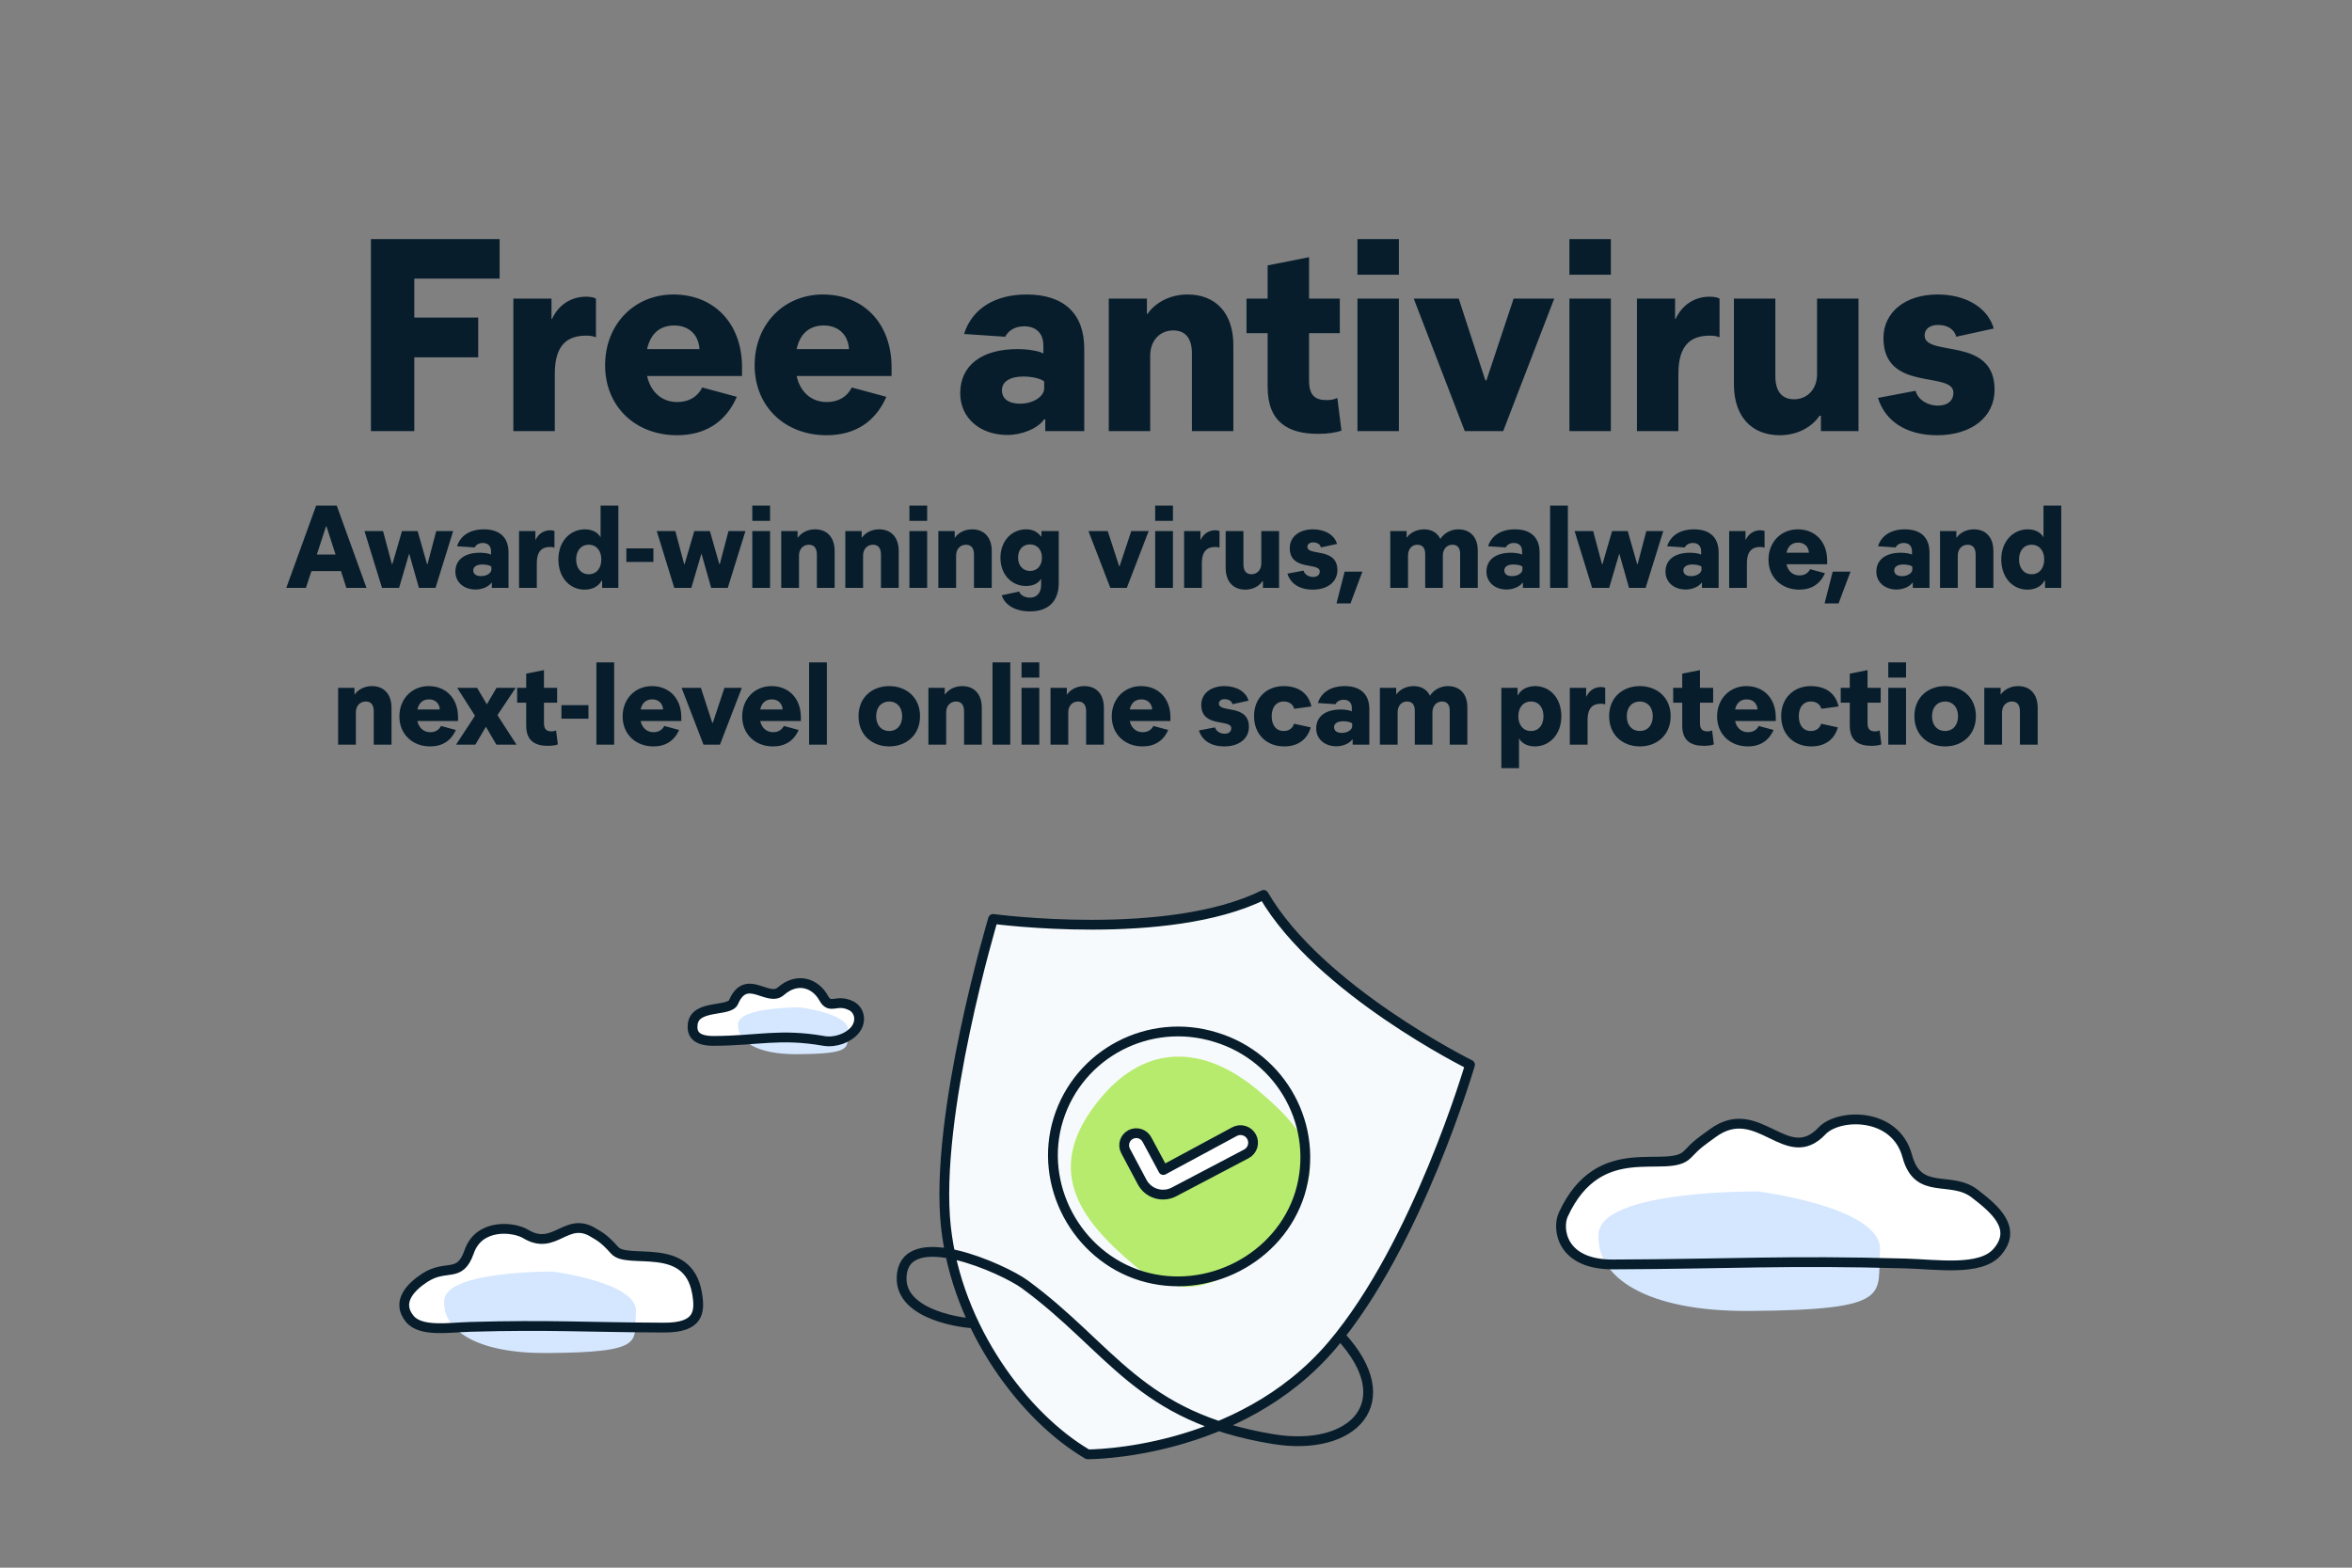 <svg width="360" height="240" viewBox="0 0 360 240" fill="none" xmlns="http://www.w3.org/2000/svg">
<rect x="0" y="0" width="360" height="240" fill="#808080" stroke="none"/>
<g clip-path="url(#clip0_2979_39638)">
<path d="M76.473 36.6V42.648H63.411V48.612H73.197V54.702H63.411V66H56.775V36.6H76.473ZM78.575 45.714H84.413V48.822H84.497C85.505 46.638 87.437 45.42 89.705 45.42C90.419 45.42 90.923 45.546 91.217 45.714V51.636C90.839 51.468 90.335 51.384 89.747 51.384C87.017 51.384 84.917 52.602 84.917 57.222V66H78.575V45.714ZM112.779 60.75C111.099 64.614 107.949 66.63 103.623 66.63C97.281 66.63 92.619 62.262 92.619 55.92C92.619 49.62 97.113 45.084 103.077 45.084C109.125 45.084 113.577 49.326 113.577 56.256V57.558H99.045C99.591 60.036 101.313 61.548 103.665 61.548C105.429 61.548 106.773 60.75 107.487 59.322L112.779 60.75ZM103.203 49.83C101.103 49.83 99.591 50.964 99.045 53.442H107.067C106.899 51.09 105.303 49.83 103.203 49.83ZM135.666 60.75C133.986 64.614 130.836 66.63 126.51 66.63C120.168 66.63 115.506 62.262 115.506 55.92C115.506 49.62 120 45.084 125.964 45.084C132.012 45.084 136.464 49.326 136.464 56.256V57.558H121.932C122.478 60.036 124.2 61.548 126.552 61.548C128.316 61.548 129.66 60.75 130.374 59.322L135.666 60.75ZM126.09 49.83C123.99 49.83 122.478 50.964 121.932 53.442H129.954C129.786 51.09 128.19 49.83 126.09 49.83ZM165.956 66H159.992V64.194H159.824C158.816 65.622 156.422 66.588 154.196 66.588C149.954 66.588 146.972 63.942 146.972 60.204C146.972 55.92 150.29 53.442 155.75 53.442C157.346 53.442 159.068 53.736 159.698 54.114V52.896C159.698 51.048 158.606 49.956 156.758 49.956C155.246 49.956 154.28 50.712 153.86 51.552L147.56 51.132C148.778 47.268 152.264 45.084 157.136 45.084C162.848 45.084 165.956 48.024 165.956 53.358V66ZM153.356 59.742C153.356 61.044 154.364 61.8 156.128 61.8C158.144 61.8 159.824 60.708 159.824 59.448V58.398C159.362 57.978 158.018 57.642 156.632 57.642C154.574 57.642 153.356 58.44 153.356 59.742ZM188.779 66H182.437V54.114C182.437 51.72 181.387 50.586 179.581 50.586C177.607 50.586 176.053 52.056 176.053 54.45V66H169.711V45.714H175.549V48.066H175.633C176.767 46.386 179.035 45.084 181.765 45.084C186.049 45.084 188.779 47.898 188.779 52.854V66ZM201.754 66.42C197.218 66.42 194.026 64.656 194.026 59.238V51.006H190.792V45.714H194.026V40.632L200.368 39.372V45.714H205.072V51.006H200.368V58.272C200.368 60.54 201.292 61.254 203.056 61.254C203.77 61.254 204.274 61.128 204.694 60.918L205.324 65.916C204.568 66.21 203.308 66.42 201.754 66.42ZM214.116 42.06H207.774V36.6H214.116V42.06ZM214.116 66H207.774V45.714H214.116V66ZM230.08 66H224.2L216.388 45.714H223.276L227.35 58.23H227.518L231.676 45.714H237.892L230.08 66ZM246.559 42.06H240.217V36.6H246.559V42.06ZM246.559 66H240.217V45.714H246.559V66ZM250.553 45.714H256.391V48.822H256.475C257.483 46.638 259.415 45.42 261.683 45.42C262.397 45.42 262.901 45.546 263.195 45.714V51.636C262.817 51.468 262.313 51.384 261.725 51.384C258.995 51.384 256.895 52.602 256.895 57.222V66H250.553V45.714ZM284.464 66H278.71V63.648H278.5C277.408 65.286 275.224 66.63 272.41 66.63C268.084 66.63 265.396 63.732 265.396 58.86V45.714H271.738V57.6C271.738 59.952 272.788 61.128 274.594 61.128C276.568 61.128 278.122 59.658 278.122 57.264V45.714H284.464V66ZM296.473 66.63C291.895 66.63 288.577 64.572 287.443 60.918L293.197 59.826C293.575 61.17 294.961 62.094 296.641 62.094C298.111 62.094 298.993 61.338 298.993 60.12C298.993 56.718 288.283 60.12 288.283 51.762C288.283 47.814 291.601 45.084 296.557 45.084C300.925 45.084 304.243 47.1 305.167 50.292L299.413 51.552C299.161 50.418 298.069 49.746 296.641 49.746C295.381 49.746 294.583 50.376 294.583 51.342C294.583 54.744 305.293 51.384 305.293 59.658C305.293 63.858 301.765 66.63 296.473 66.63ZM56.094 90H53.016L52.188 87.426H47.67L46.824 90H43.818L48.39 77.4H51.54L56.094 90ZM49.974 80.586H49.902L48.498 84.888H51.36L49.974 80.586ZM66.66 90H64.122L62.628 84.744L61.08 90H58.47L55.788 81.306H58.632L59.982 86.364H60.054L61.53 81.306H63.924L65.364 86.364H65.436L66.768 81.306H69.36L66.66 90ZM77.838 90H75.282V89.226H75.21C74.778 89.838 73.752 90.252 72.798 90.252C70.98 90.252 69.702 89.118 69.702 87.516C69.702 85.68 71.124 84.618 73.464 84.618C74.148 84.618 74.886 84.744 75.156 84.906V84.384C75.156 83.592 74.688 83.124 73.896 83.124C73.248 83.124 72.834 83.448 72.654 83.808L69.954 83.628C70.476 81.972 71.97 81.036 74.058 81.036C76.506 81.036 77.838 82.296 77.838 84.582V90ZM72.438 87.318C72.438 87.876 72.87 88.2 73.626 88.2C74.49 88.2 75.21 87.732 75.21 87.192V86.742C75.012 86.562 74.436 86.418 73.842 86.418C72.96 86.418 72.438 86.76 72.438 87.318ZM79.447 81.306H81.949V82.638H81.985C82.417 81.702 83.245 81.18 84.217 81.18C84.523 81.18 84.739 81.234 84.865 81.306V83.844C84.703 83.772 84.487 83.736 84.235 83.736C83.065 83.736 82.165 84.258 82.165 86.238V90H79.447V81.306ZM85.466 85.644C85.466 82.854 87.284 81.036 89.534 81.036C90.74 81.036 91.586 81.594 91.928 82.278V77.4H94.646V90H92.162V88.884H92.09C91.532 89.946 90.38 90.27 89.48 90.27C87.212 90.27 85.466 88.434 85.466 85.644ZM88.184 85.644C88.184 86.94 88.904 87.912 90.11 87.912C91.316 87.912 92.036 86.976 92.036 85.644C92.036 84.33 91.316 83.394 90.11 83.394C88.904 83.394 88.184 84.348 88.184 85.644ZM95.871 86.022V83.952H100.011V86.022H95.871ZM111.396 90H108.858L107.364 84.744L105.816 90H103.206L100.524 81.306H103.368L104.718 86.364H104.79L106.266 81.306H108.66L110.1 86.364H110.172L111.504 81.306H114.096L111.396 90ZM117.866 79.74H115.148V77.4H117.866V79.74ZM117.866 90H115.148V81.306H117.866V90ZM127.75 90H125.032V84.906C125.032 83.88 124.582 83.394 123.808 83.394C122.962 83.394 122.296 84.024 122.296 85.05V90H119.578V81.306H122.08V82.314H122.116C122.602 81.594 123.574 81.036 124.744 81.036C126.58 81.036 127.75 82.242 127.75 84.366V90ZM137.558 90H134.84V84.906C134.84 83.88 134.39 83.394 133.616 83.394C132.77 83.394 132.104 84.024 132.104 85.05V90H129.386V81.306H131.888V82.314H131.924C132.41 81.594 133.382 81.036 134.552 81.036C136.388 81.036 137.558 82.242 137.558 84.366V90ZM141.913 79.74H139.195V77.4H141.913V79.74ZM141.913 90H139.195V81.306H141.913V90ZM151.797 90H149.079V84.906C149.079 83.88 148.629 83.394 147.855 83.394C147.009 83.394 146.343 84.024 146.343 85.05V90H143.625V81.306H146.127V82.314H146.163C146.649 81.594 147.621 81.036 148.791 81.036C150.627 81.036 151.797 82.242 151.797 84.366V90ZM153.127 85.392C153.127 82.89 154.783 81.036 157.069 81.036C158.005 81.036 158.707 81.342 159.337 82.116H159.409V81.306H162.055V89.226C162.055 92.052 160.471 93.6 157.645 93.6C155.449 93.6 153.811 92.664 153.325 91.134L156.007 90.558C156.133 91.08 156.853 91.494 157.645 91.494C158.689 91.494 159.355 90.756 159.355 89.568V88.596C158.941 89.316 158.113 89.712 157.051 89.712C154.765 89.712 153.127 87.876 153.127 85.392ZM155.827 85.356C155.827 86.634 156.619 87.408 157.663 87.408C158.725 87.408 159.481 86.634 159.481 85.356C159.481 84.114 158.707 83.34 157.645 83.34C156.601 83.34 155.827 84.096 155.827 85.356ZM172.468 90H169.948L166.6 81.306H169.552L171.298 86.67H171.37L173.152 81.306H175.816L172.468 90ZM179.53 79.74H176.812V77.4H179.53V79.74ZM179.53 90H176.812V81.306H179.53V90ZM181.242 81.306H183.744V82.638H183.78C184.212 81.702 185.04 81.18 186.012 81.18C186.318 81.18 186.534 81.234 186.66 81.306V83.844C186.498 83.772 186.282 83.736 186.03 83.736C184.86 83.736 183.96 84.258 183.96 86.238V90H181.242V81.306ZM195.775 90H193.309V88.992H193.219C192.751 89.694 191.815 90.27 190.609 90.27C188.755 90.27 187.603 89.028 187.603 86.94V81.306H190.321V86.4C190.321 87.408 190.771 87.912 191.545 87.912C192.391 87.912 193.057 87.282 193.057 86.256V81.306H195.775V90ZM200.922 90.27C198.96 90.27 197.538 89.388 197.052 87.822L199.518 87.354C199.68 87.93 200.274 88.326 200.994 88.326C201.624 88.326 202.002 88.002 202.002 87.48C202.002 86.022 197.412 87.48 197.412 83.898C197.412 82.206 198.834 81.036 200.958 81.036C202.83 81.036 204.252 81.9 204.648 83.268L202.182 83.808C202.074 83.322 201.606 83.034 200.994 83.034C200.454 83.034 200.112 83.304 200.112 83.718C200.112 85.176 204.702 83.736 204.702 87.282C204.702 89.082 203.19 90.27 200.922 90.27ZM206.71 92.376H204.568L205.81 87.516H208.528L206.71 92.376ZM226.187 90H223.487V84.798C223.487 83.88 223.091 83.394 222.299 83.394C221.453 83.394 220.841 84.078 220.841 85.05V90H218.141V84.798C218.141 83.88 217.727 83.394 216.935 83.394C216.107 83.394 215.513 84.06 215.513 85.05V90H212.795V81.306H215.297V82.296H215.333C215.783 81.612 216.791 81.036 217.961 81.036C219.185 81.036 220.031 81.612 220.463 82.512C220.967 81.684 222.011 81.036 223.199 81.036C225.071 81.036 226.187 82.278 226.187 84.258V90ZM235.654 90H233.098V89.226H233.026C232.594 89.838 231.568 90.252 230.614 90.252C228.796 90.252 227.518 89.118 227.518 87.516C227.518 85.68 228.94 84.618 231.28 84.618C231.964 84.618 232.702 84.744 232.972 84.906V84.384C232.972 83.592 232.504 83.124 231.712 83.124C231.064 83.124 230.65 83.448 230.47 83.808L227.77 83.628C228.292 81.972 229.786 81.036 231.874 81.036C234.322 81.036 235.654 82.296 235.654 84.582V90ZM230.254 87.318C230.254 87.876 230.686 88.2 231.442 88.2C232.306 88.2 233.026 87.732 233.026 87.192V86.742C232.828 86.562 232.252 86.418 231.658 86.418C230.776 86.418 230.254 86.76 230.254 87.318ZM237.263 77.4H239.981V90H237.263V77.4ZM251.881 90H249.343L247.849 84.744L246.301 90H243.691L241.009 81.306H243.853L245.203 86.364H245.275L246.751 81.306H249.145L250.585 86.364H250.657L251.989 81.306H254.581L251.881 90ZM263.058 90H260.502V89.226H260.43C259.998 89.838 258.972 90.252 258.018 90.252C256.2 90.252 254.922 89.118 254.922 87.516C254.922 85.68 256.344 84.618 258.684 84.618C259.368 84.618 260.106 84.744 260.376 84.906V84.384C260.376 83.592 259.908 83.124 259.116 83.124C258.468 83.124 258.054 83.448 257.874 83.808L255.174 83.628C255.696 81.972 257.19 81.036 259.278 81.036C261.726 81.036 263.058 82.296 263.058 84.582V90ZM257.658 87.318C257.658 87.876 258.09 88.2 258.846 88.2C259.71 88.2 260.43 87.732 260.43 87.192V86.742C260.232 86.562 259.656 86.418 259.062 86.418C258.18 86.418 257.658 86.76 257.658 87.318ZM264.668 81.306H267.17V82.638H267.206C267.638 81.702 268.466 81.18 269.438 81.18C269.744 81.18 269.96 81.234 270.086 81.306V83.844C269.924 83.772 269.708 83.736 269.456 83.736C268.286 83.736 267.386 84.258 267.386 86.238V90H264.668V81.306ZM279.327 87.75C278.607 89.406 277.257 90.27 275.403 90.27C272.685 90.27 270.687 88.398 270.687 85.68C270.687 82.98 272.613 81.036 275.169 81.036C277.761 81.036 279.669 82.854 279.669 85.824V86.382H273.441C273.675 87.444 274.413 88.092 275.421 88.092C276.177 88.092 276.753 87.75 277.059 87.138L279.327 87.75ZM275.223 83.07C274.323 83.07 273.675 83.556 273.441 84.618H276.879C276.807 83.61 276.123 83.07 275.223 83.07ZM281.417 92.376H279.275L280.517 87.516H283.235L281.417 92.376ZM295.332 90H292.776V89.226H292.704C292.272 89.838 291.246 90.252 290.292 90.252C288.474 90.252 287.196 89.118 287.196 87.516C287.196 85.68 288.618 84.618 290.958 84.618C291.642 84.618 292.38 84.744 292.65 84.906V84.384C292.65 83.592 292.182 83.124 291.39 83.124C290.742 83.124 290.328 83.448 290.148 83.808L287.448 83.628C287.97 81.972 289.464 81.036 291.552 81.036C294 81.036 295.332 82.296 295.332 84.582V90ZM289.932 87.318C289.932 87.876 290.364 88.2 291.12 88.2C291.984 88.2 292.704 87.732 292.704 87.192V86.742C292.506 86.562 291.93 86.418 291.336 86.418C290.454 86.418 289.932 86.76 289.932 87.318ZM305.113 90H302.395V84.906C302.395 83.88 301.945 83.394 301.171 83.394C300.325 83.394 299.659 84.024 299.659 85.05V90H296.941V81.306H299.443V82.314H299.479C299.965 81.594 300.937 81.036 302.107 81.036C303.943 81.036 305.113 82.242 305.113 84.366V90ZM306.318 85.644C306.318 82.854 308.136 81.036 310.386 81.036C311.592 81.036 312.438 81.594 312.78 82.278V77.4H315.498V90H313.014V88.884H312.942C312.384 89.946 311.232 90.27 310.332 90.27C308.064 90.27 306.318 88.434 306.318 85.644ZM309.036 85.644C309.036 86.94 309.756 87.912 310.962 87.912C312.168 87.912 312.888 86.976 312.888 85.644C312.888 84.33 312.168 83.394 310.962 83.394C309.756 83.394 309.036 84.348 309.036 85.644ZM59.925 114H57.207V108.906C57.207 107.88 56.757 107.394 55.983 107.394C55.137 107.394 54.471 108.024 54.471 109.05V114H51.753V105.306H54.255V106.314H54.291C54.777 105.594 55.749 105.036 56.919 105.036C58.755 105.036 59.925 106.242 59.925 108.366V114ZM69.769 111.75C69.049 113.406 67.699 114.27 65.845 114.27C63.127 114.27 61.129 112.398 61.129 109.68C61.129 106.98 63.055 105.036 65.611 105.036C68.203 105.036 70.111 106.854 70.111 109.824V110.382H63.883C64.117 111.444 64.855 112.092 65.863 112.092C66.619 112.092 67.195 111.75 67.501 111.138L69.769 111.75ZM65.665 107.07C64.765 107.07 64.117 107.556 63.883 108.618H67.321C67.249 107.61 66.565 107.07 65.665 107.07ZM79.055 114H75.977L74.375 111.264L72.755 114H69.803L72.701 109.572L69.983 105.306H73.025L74.519 107.826L75.995 105.306H78.929L76.139 109.482L79.055 114ZM83.854 114.18C81.91 114.18 80.542 113.424 80.542 111.102V107.574H79.156V105.306H80.542V103.128L83.26 102.588V105.306H85.276V107.574H83.26V110.688C83.26 111.66 83.656 111.966 84.412 111.966C84.718 111.966 84.934 111.912 85.114 111.822L85.384 113.964C85.06 114.09 84.52 114.18 83.854 114.18ZM85.93 110.022V107.952H90.07V110.022H85.93ZM91.286 101.4H94.004V114H91.286V101.4ZM103.941 111.75C103.221 113.406 101.871 114.27 100.017 114.27C97.299 114.27 95.301 112.398 95.301 109.68C95.301 106.98 97.227 105.036 99.783 105.036C102.375 105.036 104.283 106.854 104.283 109.824V110.382H98.055C98.289 111.444 99.027 112.092 100.035 112.092C100.791 112.092 101.367 111.75 101.673 111.138L103.941 111.75ZM99.837 107.07C98.937 107.07 98.289 107.556 98.055 108.618H101.493C101.421 107.61 100.737 107.07 99.837 107.07ZM110.197 114H107.677L104.329 105.306H107.281L109.027 110.67H109.099L110.881 105.306H113.545L110.197 114ZM122.24 111.75C121.52 113.406 120.17 114.27 118.316 114.27C115.598 114.27 113.6 112.398 113.6 109.68C113.6 106.98 115.526 105.036 118.082 105.036C120.674 105.036 122.582 106.854 122.582 109.824V110.382H116.354C116.588 111.444 117.326 112.092 118.334 112.092C119.09 112.092 119.666 111.75 119.972 111.138L122.24 111.75ZM118.136 107.07C117.236 107.07 116.588 107.556 116.354 108.618H119.792C119.72 107.61 119.036 107.07 118.136 107.07ZM123.841 101.4H126.559V114H123.841V101.4ZM131.407 109.644C131.407 106.692 133.567 105.036 136.105 105.036C138.661 105.036 140.821 106.71 140.821 109.644C140.821 112.578 138.661 114.27 136.105 114.27C133.567 114.27 131.407 112.596 131.407 109.644ZM134.107 109.644C134.107 111.066 134.935 111.912 136.105 111.912C137.257 111.912 138.085 111.066 138.085 109.644C138.085 108.24 137.257 107.394 136.105 107.394C134.935 107.394 134.107 108.24 134.107 109.644ZM150.276 114H147.558V108.906C147.558 107.88 147.108 107.394 146.334 107.394C145.488 107.394 144.822 108.024 144.822 109.05V114H142.104V105.306H144.606V106.314H144.642C145.128 105.594 146.1 105.036 147.27 105.036C149.106 105.036 150.276 106.242 150.276 108.366V114ZM151.913 101.4H154.631V114H151.913V101.4ZM159.078 103.74H156.36V101.4H159.078V103.74ZM159.078 114H156.36V105.306H159.078V114ZM168.962 114H166.244V108.906C166.244 107.88 165.794 107.394 165.02 107.394C164.174 107.394 163.508 108.024 163.508 109.05V114H160.79V105.306H163.292V106.314H163.328C163.814 105.594 164.786 105.036 165.956 105.036C167.792 105.036 168.962 106.242 168.962 108.366V114ZM178.806 111.75C178.086 113.406 176.736 114.27 174.882 114.27C172.164 114.27 170.166 112.398 170.166 109.68C170.166 106.98 172.092 105.036 174.648 105.036C177.24 105.036 179.148 106.854 179.148 109.824V110.382H172.92C173.154 111.444 173.892 112.092 174.9 112.092C175.656 112.092 176.232 111.75 176.538 111.138L178.806 111.75ZM174.702 107.07C173.802 107.07 173.154 107.556 172.92 108.618H176.358C176.286 107.61 175.602 107.07 174.702 107.07ZM187.378 114.27C185.416 114.27 183.994 113.388 183.508 111.822L185.974 111.354C186.136 111.93 186.73 112.326 187.45 112.326C188.08 112.326 188.458 112.002 188.458 111.48C188.458 110.022 183.868 111.48 183.868 107.898C183.868 106.206 185.29 105.036 187.414 105.036C189.286 105.036 190.708 105.9 191.104 107.268L188.638 107.808C188.53 107.322 188.062 107.034 187.45 107.034C186.91 107.034 186.568 107.304 186.568 107.718C186.568 109.176 191.158 107.736 191.158 111.282C191.158 113.082 189.646 114.27 187.378 114.27ZM196.446 105.036C198.75 105.036 200.262 106.116 200.73 108.15L198.102 108.51C197.904 107.808 197.31 107.394 196.5 107.394C195.312 107.394 194.646 108.294 194.646 109.644C194.646 111.012 195.312 111.912 196.5 111.912C197.31 111.912 197.868 111.462 198.066 110.796L200.622 111.354C200.1 113.244 198.606 114.27 196.572 114.27C193.854 114.27 191.946 112.416 191.946 109.626C191.946 106.71 194.034 105.036 196.446 105.036ZM209.594 114H207.038V113.226H206.966C206.534 113.838 205.508 114.252 204.554 114.252C202.736 114.252 201.458 113.118 201.458 111.516C201.458 109.68 202.88 108.618 205.22 108.618C205.904 108.618 206.642 108.744 206.912 108.906V108.384C206.912 107.592 206.444 107.124 205.652 107.124C205.004 107.124 204.59 107.448 204.41 107.808L201.71 107.628C202.232 105.972 203.726 105.036 205.814 105.036C208.262 105.036 209.594 106.296 209.594 108.582V114ZM204.194 111.318C204.194 111.876 204.626 112.2 205.382 112.2C206.246 112.2 206.966 111.732 206.966 111.192V110.742C206.768 110.562 206.192 110.418 205.598 110.418C204.716 110.418 204.194 110.76 204.194 111.318ZM224.596 114H221.896V108.798C221.896 107.88 221.5 107.394 220.708 107.394C219.862 107.394 219.25 108.078 219.25 109.05V114H216.55V108.798C216.55 107.88 216.136 107.394 215.344 107.394C214.516 107.394 213.922 108.06 213.922 109.05V114H211.204V105.306H213.706V106.296H213.742C214.192 105.612 215.2 105.036 216.37 105.036C217.594 105.036 218.44 105.612 218.872 106.512C219.376 105.684 220.42 105.036 221.608 105.036C223.48 105.036 224.596 106.278 224.596 108.258V114ZM238.982 109.644C238.982 112.452 237.164 114.27 234.914 114.27C233.708 114.27 232.862 113.712 232.502 113.028V117.6H229.802V105.306H232.286V106.422H232.34C232.898 105.36 234.068 105.036 234.968 105.036C237.236 105.036 238.982 106.872 238.982 109.644ZM236.246 109.644C236.246 108.348 235.544 107.394 234.338 107.394C233.132 107.394 232.394 108.33 232.394 109.644C232.394 110.976 233.132 111.912 234.338 111.912C235.544 111.912 236.246 110.958 236.246 109.644ZM240.278 105.306H242.78V106.638H242.816C243.248 105.702 244.076 105.18 245.048 105.18C245.354 105.18 245.57 105.234 245.696 105.306V107.844C245.534 107.772 245.318 107.736 245.066 107.736C243.896 107.736 242.996 108.258 242.996 110.238V114H240.278V105.306ZM246.297 109.644C246.297 106.692 248.457 105.036 250.995 105.036C253.551 105.036 255.711 106.71 255.711 109.644C255.711 112.578 253.551 114.27 250.995 114.27C248.457 114.27 246.297 112.596 246.297 109.644ZM248.997 109.644C248.997 111.066 249.825 111.912 250.995 111.912C252.147 111.912 252.975 111.066 252.975 109.644C252.975 108.24 252.147 107.394 250.995 107.394C249.825 107.394 248.997 108.24 248.997 109.644ZM260.796 114.18C258.852 114.18 257.484 113.424 257.484 111.102V107.574H256.098V105.306H257.484V103.128L260.202 102.588V105.306H262.218V107.574H260.202V110.688C260.202 111.66 260.598 111.966 261.354 111.966C261.66 111.966 261.876 111.912 262.056 111.822L262.326 113.964C262.002 114.09 261.462 114.18 260.796 114.18ZM271.461 111.75C270.741 113.406 269.391 114.27 267.537 114.27C264.819 114.27 262.821 112.398 262.821 109.68C262.821 106.98 264.747 105.036 267.303 105.036C269.895 105.036 271.803 106.854 271.803 109.824V110.382H265.575C265.809 111.444 266.547 112.092 267.555 112.092C268.311 112.092 268.887 111.75 269.193 111.138L271.461 111.75ZM267.357 107.07C266.457 107.07 265.809 107.556 265.575 108.618H269.013C268.941 107.61 268.257 107.07 267.357 107.07ZM277.129 105.036C279.433 105.036 280.945 106.116 281.413 108.15L278.785 108.51C278.587 107.808 277.993 107.394 277.183 107.394C275.995 107.394 275.329 108.294 275.329 109.644C275.329 111.012 275.995 111.912 277.183 111.912C277.993 111.912 278.551 111.462 278.749 110.796L281.305 111.354C280.783 113.244 279.289 114.27 277.255 114.27C274.537 114.27 272.629 112.416 272.629 109.626C272.629 106.71 274.717 105.036 277.129 105.036ZM286.442 114.18C284.498 114.18 283.13 113.424 283.13 111.102V107.574H281.744V105.306H283.13V103.128L285.848 102.588V105.306H287.864V107.574H285.848V110.688C285.848 111.66 286.244 111.966 287 111.966C287.306 111.966 287.522 111.912 287.702 111.822L287.972 113.964C287.648 114.09 287.108 114.18 286.442 114.18ZM291.74 103.74H289.022V101.4H291.74V103.74ZM291.74 114H289.022V105.306H291.74V114ZM293.02 109.644C293.02 106.692 295.18 105.036 297.718 105.036C300.274 105.036 302.434 106.71 302.434 109.644C302.434 112.578 300.274 114.27 297.718 114.27C295.18 114.27 293.02 112.596 293.02 109.644ZM295.72 109.644C295.72 111.066 296.548 111.912 297.718 111.912C298.87 111.912 299.698 111.066 299.698 109.644C299.698 108.24 298.87 107.394 297.718 107.394C296.548 107.394 295.72 108.24 295.72 109.644ZM311.89 114H309.172V108.906C309.172 107.88 308.722 107.394 307.948 107.394C307.102 107.394 306.436 108.024 306.436 109.05V114H303.718V105.306H306.22V106.314H306.256C306.742 105.594 307.714 105.036 308.884 105.036C310.72 105.036 311.89 106.242 311.89 108.366V114Z" fill="#071D2B"/>
<path d="M152.002 140.682C152.002 140.682 178.686 144.277 193.419 137C201.889 151.577 225 163 225 163C225 163 216.952 190.567 203.885 205.957C189.593 222.788 166.474 222.647 166.474 222.647C156.732 216.929 146.5 203.324 144.791 187.89C142.918 170.973 152.002 140.682 152.002 140.682Z" fill="#F7FAFC"/>
<path d="M173.623 193.71C182.021 200.74 189.498 195.588 196.426 187.311C203.355 179.034 200.983 173.974 192.585 166.944C184.187 159.914 175.428 159.783 168.5 168.06C159.405 178.924 165.225 186.681 173.623 193.71Z" fill="#B7EB6E"/>
<path d="M190.768 176.649C191.714 176.152 192.075 174.98 191.574 174.037C191.071 173.092 189.897 172.737 188.955 173.245L178.057 179.12L175.548 174.452C175.065 173.554 173.947 173.215 173.047 173.694C172.144 174.174 171.802 175.295 172.282 176.198L174.815 180.961C175.751 182.723 177.935 183.396 179.7 182.468L190.768 176.649Z" fill="white"/>
<path d="M149.067 202.587C147.829 202.604 137.75 201.475 138.005 195.526C138.354 187.358 153.673 194.289 156.831 196.603C170.184 206.386 174.291 216.968 194.931 220.324C207.112 222.304 214.561 214.69 205.189 204.534M193.419 137C178.686 144.277 152.002 140.682 152.002 140.682C152.002 140.682 142.918 170.973 144.791 187.89C146.5 203.324 156.732 216.929 166.474 222.647C166.474 222.647 189.593 222.788 203.885 205.957C216.952 190.567 225 163 225 163C225 163 201.889 151.577 193.419 137ZM186.058 158.783C175.889 155.635 165.115 161.266 161.988 171.364C158.892 181.355 164.767 192.295 174.738 195.344C184.708 198.392 195.868 192.713 198.979 182.673C202.033 172.553 196.25 161.86 186.058 158.783ZM178.057 179.12L188.955 173.245C189.897 172.737 191.071 173.092 191.574 174.037V174.037C192.075 174.98 191.714 176.152 190.768 176.649L179.7 182.468C177.935 183.396 175.751 182.723 174.815 180.961L172.282 176.198C171.802 175.295 172.144 174.174 173.047 173.694V173.694C173.947 173.215 175.065 173.554 175.548 174.452L178.057 179.12Z" stroke="#071D2B" stroke-width="1.5" stroke-linecap="round" stroke-linejoin="round"/>
<path d="M246.903 193.575C238.833 193.608 238.341 187.984 239.273 185.956C244.858 173.815 255.255 179.935 258.297 176.714C259.856 175.064 260.348 174.804 262.149 173.481C269.13 168.352 273.456 178.895 278.878 173.134C281.421 170.434 290.11 170.215 291.931 176.999C293.576 183.131 298.593 179.902 302.24 182.723C305.22 185.027 308.902 188.009 305.681 191.692C303.113 194.628 296.47 193.56 291.644 193.426C273.256 192.918 265.253 193.501 246.903 193.575Z" fill="white"/>
<path d="M244.688 188.818C245.191 182.153 269.068 182.396 269.068 182.396C269.068 182.396 288.26 184.81 287.757 191.474C287.255 198.139 290.206 200.553 267.688 200.694C251.891 200.792 244.185 195.483 244.688 188.818Z" fill="#D4E7FF"/>
<path d="M246.903 193.575C238.833 193.608 238.341 187.984 239.273 185.956C244.858 173.815 255.255 179.935 258.297 176.714C259.856 175.064 260.348 174.804 262.149 173.481C269.13 168.352 273.456 178.895 278.878 173.134C281.421 170.434 290.11 170.215 291.931 176.999C293.576 183.131 298.593 179.902 302.24 182.723C305.22 185.027 308.902 188.009 305.681 191.692C303.113 194.628 296.47 193.56 291.644 193.426C273.256 192.918 265.253 193.501 246.903 193.575Z" stroke="#071D2B" stroke-width="1.5" stroke-miterlimit="10" stroke-linecap="round" stroke-linejoin="round"/>
<path d="M101.627 203.246C106.987 203.27 107.206 200.876 106.676 197.902C105.244 189.873 96.067 193.659 94.089 191.422C92.343 189.447 91.578 189.179 90.876 188.737C86.678 186.094 84.945 191.618 80.459 188.909C78.64 187.811 73.344 187.235 71.816 191.618C70.357 195.804 68.359 193.428 64.994 195.628C62.859 197.023 60.598 199.334 62.722 201.912C64.426 203.974 68.821 203.213 72.011 203.131C84.185 202.788 89.483 203.197 101.627 203.246Z" fill="white"/>
<path d="M67.991 199.046C68.333 194.505 84.604 194.67 84.604 194.67C84.604 194.67 97.682 196.315 97.339 200.856C96.996 205.398 99.008 207.043 83.663 207.138C72.899 207.206 67.648 203.588 67.991 199.046Z" fill="#D4E7FF"/>
<path d="M101.627 203.246C106.987 203.27 107.206 200.876 106.676 197.902C105.244 189.873 96.067 193.659 94.089 191.422C92.343 189.447 91.578 189.179 90.876 188.737C86.678 186.094 84.945 191.618 80.459 188.909C78.64 187.811 73.344 187.235 71.816 191.618C70.357 195.804 68.359 193.428 64.994 195.628C62.859 197.023 60.598 199.334 62.722 201.912C64.426 203.974 68.821 203.213 72.011 203.131C84.185 202.788 89.483 203.197 101.627 203.246Z" stroke="#071D2B" stroke-width="1.5" stroke-miterlimit="10" stroke-linecap="round" stroke-linejoin="round"/>
<path d="M109.245 159.355C106.221 159.367 105.88 158.008 106.028 156.782C106.396 153.749 111.619 154.937 112.277 153.413C114.232 148.881 117.544 153.484 119.506 151.758C122.048 149.522 124.812 150.51 126.081 152.813C127.102 154.668 128.021 152.813 130.318 153.994C131.574 154.64 131.985 156.413 130.778 157.793C129.816 158.893 127.863 159.667 126.081 159.355C119.368 158.178 116.014 159.327 109.245 159.355Z" fill="white"/>
<path d="M112.96 156.74C113.157 154.131 122.503 154.226 122.503 154.226C122.503 154.226 130.015 155.171 129.818 157.78C129.622 160.388 130.777 161.333 121.963 161.388C115.78 161.427 112.763 159.349 112.96 156.74Z" fill="#D4E7FF"/>
<path d="M109.245 159.355C106.221 159.367 105.88 158.008 106.028 156.782C106.396 153.749 111.619 154.937 112.277 153.413C114.232 148.881 117.544 153.484 119.506 151.758C122.048 149.522 124.812 150.51 126.081 152.813C127.102 154.668 128.021 152.813 130.318 153.994C131.574 154.64 131.985 156.413 130.778 157.793C129.816 158.893 127.863 159.667 126.081 159.355C119.368 158.178 116.014 159.327 109.245 159.355Z" stroke="#071D2B" stroke-width="1.5" stroke-miterlimit="10" stroke-linecap="round" stroke-linejoin="round"/>
</g>
<defs>
<clipPath id="clip0_2979_39638">
<rect width="360" height="240" fill="white"/>
</clipPath>
</defs>
</svg>
